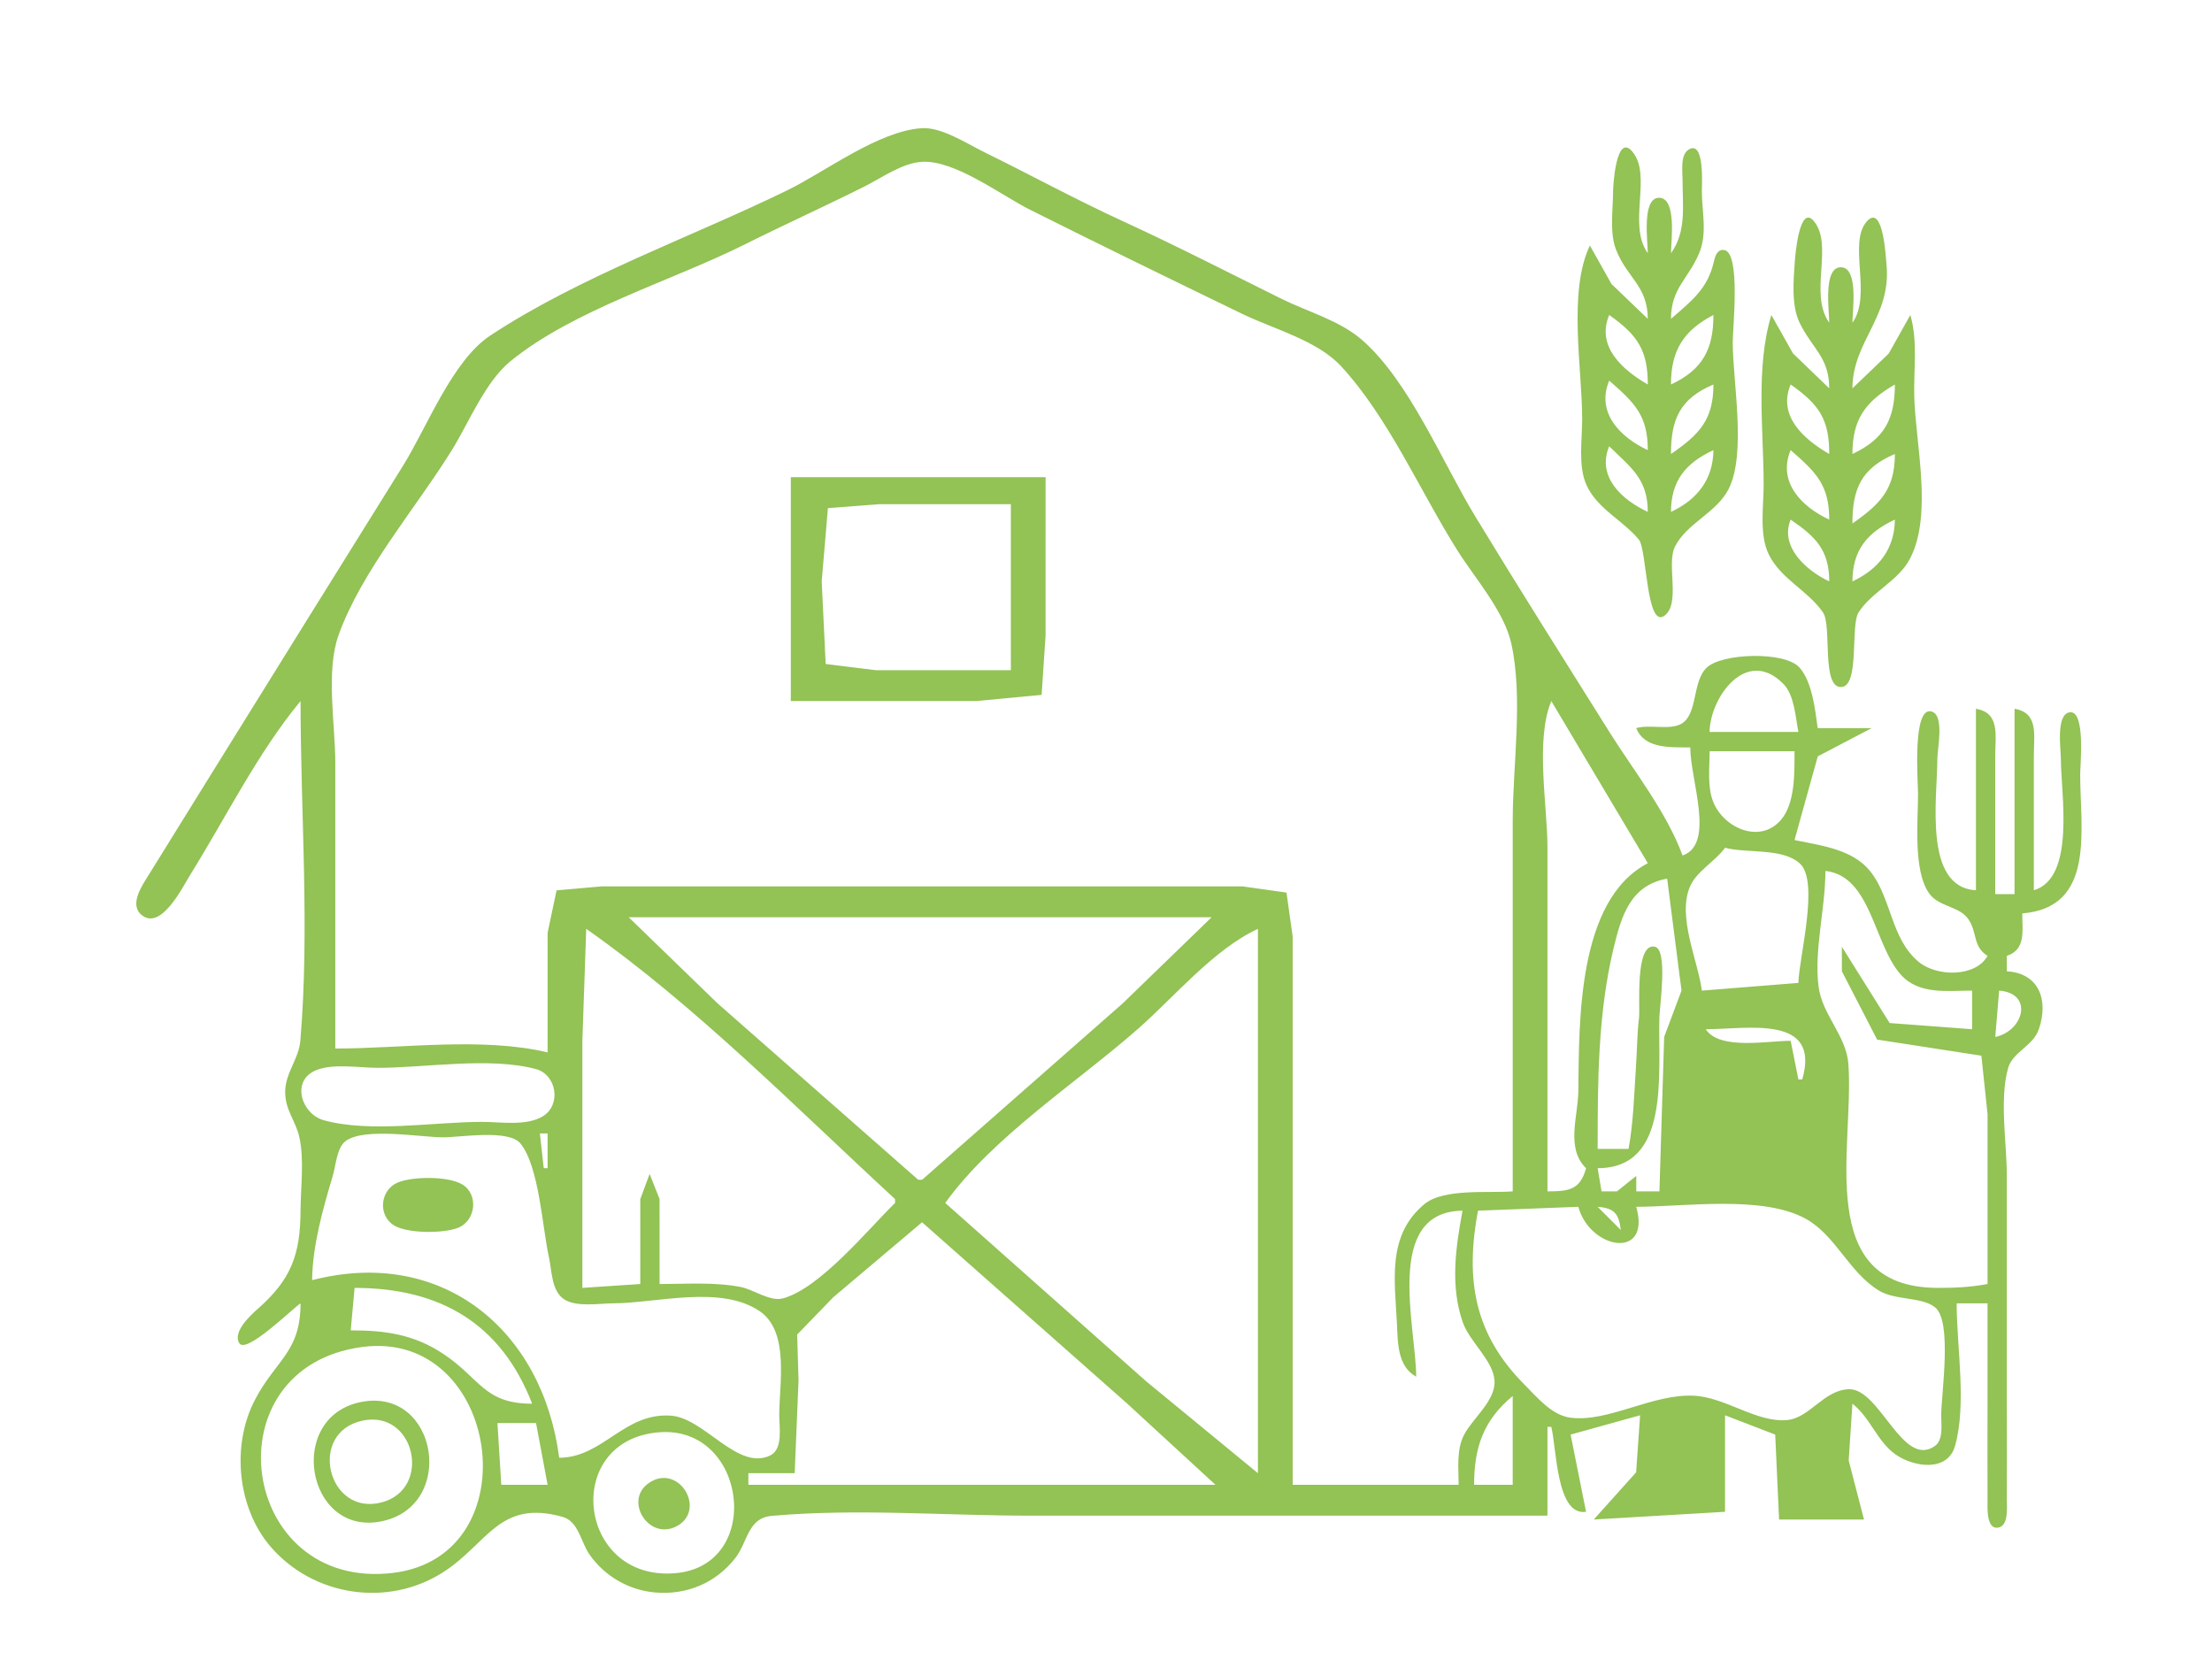 <?xml version="1.0" encoding="UTF-8" standalone="no"?>
<!-- Created with Inkscape (http://www.inkscape.org/) -->

<svg
   version="1.1"
   id="svg2"
   width="183.36"
   height="137.6"
   viewBox="0 0 183.36 137.6"
   sodipodi:docname="Hoefe_02_RGB.svg"
   inkscape:version="1.1.2 (0a00cf5339, 2022-02-04)"
   xmlns:inkscape="http://www.inkscape.org/namespaces/inkscape"
   xmlns:sodipodi="http://sodipodi.sourceforge.net/DTD/sodipodi-0.dtd"
   xmlns="http://www.w3.org/2000/svg"
   xmlns:svg="http://www.w3.org/2000/svg">
  <defs
     id="defs6" />
  <sodipodi:namedview
     id="namedview4"
     pagecolor="#505050"
     bordercolor="#eeeeee"
     borderopacity="1"
     inkscape:pageshadow="0"
     inkscape:pageopacity="0"
     inkscape:pagecheckerboard="0"
     showgrid="false"
     inkscape:zoom="3.1686045"
     inkscape:cx="43.867892"
     inkscape:cy="57.438535"
     inkscape:window-width="1880"
     inkscape:window-height="1052"
     inkscape:window-x="40"
     inkscape:window-y="0"
     inkscape:window-maximized="1"
     inkscape:current-layer="g8" />
  <g
     inkscape:groupmode="layer"
     inkscape:label="Image"
     id="g8">
    <path
       style="fill:#93c255;stroke:none;stroke-width:0.32"
       d="m 24.914,58.11 c 0,9.277 0.767,18.92 -0.019,28.16 -0.129,1.512 -1.214,2.612 -1.254,4.16 -0.04,1.566 0.878,2.444 1.183,3.869 0.404,1.881 0.097,4.132 0.089,6.051 -0.016,3.651 -0.789,5.699 -3.507,8.104 -0.593,0.524 -2.163,1.94 -1.566,2.884 0.575,0.909 4.325,-2.797 5.073,-3.308 0,4.053 -2.028,4.651 -3.781,8 -1.959,3.743 -1.472,8.941 1.289,12.159 3.543,4.13 9.74,5.076 14.332,2.117 3.681,-2.372 4.637,-6.052 9.885,-4.574 1.323,0.373 1.511,2.091 2.212,3.098 1.268,1.821 3.285,2.992 5.503,3.171 2.59,0.208 4.98,-0.79 6.594,-2.852 1.041,-1.33 1.027,-3.322 3.011,-3.5 7.022,-0.631 14.382,-0.019 21.435,-0.019 h 42.88 v -7.36 h 0.32 c 0.447,1.814 0.421,7.415 2.88,7.04 l -1.28,-6.4 5.76,-1.6 -0.329,4.728 -3.511,3.912 10.88,-0.64 v -8 l 4.16,1.6 0.32,7.04 h 7.04 l -1.269,-4.891 0.309,-4.709 c 1.482,1.16 2.053,3.134 3.579,4.21 1.474,1.04 4.299,1.484 4.922,-0.696 0.986,-3.447 0.139,-8.25 0.139,-11.834 h 2.56 v 7.68 c 0,2.88 -0.019,5.76 3.2e-4,8.64 0.004,0.554 -0.13,2.471 0.905,2.265 0.852,-0.169 0.69,-1.658 0.694,-2.265 0.018,-2.56 3.2e-4,-5.12 3.2e-4,-7.68 V 97.47 c 0,-2.713 -0.626,-6.31 0.102,-8.925 0.38,-1.365 2.064,-1.813 2.553,-3.236 0.836,-2.431 -0.005,-4.653 -2.655,-4.798 v -1.28 c 1.595,-0.529 1.28,-2.072 1.28,-3.52 6.102,-0.486 4.8,-6.948 4.8,-11.52 0,-0.771 0.475,-5.42 -0.906,-5.145 -1.12,0.223 -0.694,3.074 -0.694,3.865 0,2.847 1.243,9.846 -2.24,10.88 V 62.59 c 0,-1.662 0.406,-3.505 -1.6,-3.84 v 15.36 h -1.6 V 62.59 c 0,-1.662 0.406,-3.505 -1.6,-3.84 v 15.04 c -4.374,-0.24 -3.205,-7.645 -3.2,-10.88 0.001,-0.836 0.596,-3.549 -0.429,-3.919 -1.683,-0.608 -1.171,5.894 -1.171,6.799 0,2.232 -0.419,6.364 0.915,8.252 0.812,1.149 2.468,1.036 3.241,2.126 0.775,1.092 0.353,2.274 1.604,3.062 -0.978,1.773 -4.202,1.745 -5.701,0.501 -2.34,-1.943 -2.243,-5.296 -4.033,-7.527 -1.463,-1.824 -4.105,-2.128 -6.266,-2.574 l 1.929,-6.938 4.471,-2.342 h -4.48 c -0.205,-1.521 -0.451,-3.828 -1.505,-5.018 -1.208,-1.364 -6.408,-1.204 -7.686,0 -1.232,1.161 -0.722,3.866 -2.111,4.661 -0.964,0.551 -2.616,0.028 -3.739,0.357 0.698,1.738 2.829,1.586 4.48,1.6 0,2.71 2.094,8.016 -0.64,8.96 -1.32,-3.604 -4.027,-6.992 -6.064,-10.24 -3.737,-5.958 -7.501,-11.909 -11.151,-17.92 -2.685,-4.423 -5.465,-11.207 -9.378,-14.595 -1.851,-1.602 -4.52,-2.328 -6.687,-3.404 -4.364,-2.166 -8.694,-4.387 -13.12,-6.42 -3.895,-1.788 -7.674,-3.848 -11.52,-5.739 -1.411,-0.694 -3.512,-2.066 -5.12,-1.969 -3.599,0.217 -8.003,3.606 -11.2,5.165 -7.993,3.896 -17.195,7.138 -24.607,12.035 -3.131,2.069 -5.247,7.617 -7.209,10.767 -5.313,8.531 -10.632,17.058 -15.926,25.6 l -5.159,8.32 c -0.499,0.81 -1.617,2.384 -0.661,3.268 1.63,1.508 3.486,-2.287 4.098,-3.268 2.952,-4.739 5.585,-10.1 9.144,-14.4 m 111.68,-31.68 -3.007,-2.885 -1.793,-3.195 c -1.831,3.805 -0.64,10.212 -0.64,14.4 0,1.69 -0.351,3.855 0.349,5.435 0.87,1.967 3.028,2.943 4.349,4.539 0.669,0.807 0.612,7.394 2.11,6.318 1.385,-0.996 0.149,-4.286 0.88,-5.731 0.997,-1.972 3.461,-2.8 4.462,-4.801 1.474,-2.948 0.329,-8.882 0.329,-12.16 0,-1.146 0.67,-7.374 -0.694,-7.624 -0.578,-0.106 -0.768,0.511 -0.864,0.94 -0.511,2.27 -1.848,3.267 -3.561,4.764 0.009,-2.538 1.419,-3.277 2.335,-5.44 0.692,-1.634 0.233,-3.416 0.225,-5.12 -0.003,-0.513 0.25,-4.322 -1.106,-3.464 -0.698,0.442 -0.493,1.816 -0.494,2.504 -0.004,2.145 0.343,4.269 -0.96,6.08 0,-0.923 0.506,-4.597 -0.986,-4.597 -1.458,0 -0.934,3.683 -0.934,4.597 -1.715,-2.384 0.391,-6.454 -1.283,-8.428 -1.341,-1.581 -1.596,2.82 -1.597,3.308 -0.002,1.488 -0.302,3.388 0.237,4.8 0.892,2.336 2.633,3.013 2.643,5.76 m -11.2,72.32 c -2.034,0.161 -5.723,-0.271 -7.326,1.062 -3.108,2.582 -2.444,6.335 -2.274,9.818 0.081,1.653 0.03,3.614 1.6,4.48 -0.011,-4.144 -2.712,-13.683 3.84,-13.76 -0.568,3.059 -1.034,6.272 0.033,9.28 0.568,1.601 2.508,3.134 2.619,4.8 0.11,1.657 -1.805,3.124 -2.515,4.48 -0.659,1.257 -0.458,2.786 -0.458,4.16 H 107.154 V 86.59 77.63 l -0.513,-3.647 -3.647,-0.513 h -9.92 -34.24 -8.96 l -3.738,0.329 -0.742,3.511 v 9.92 c -5.42,-1.29 -12.033,-0.32 -17.6,-0.32 V 63.23 c 0,-3.147 -0.799,-7.582 0.262,-10.56 1.895,-5.32 6.424,-10.558 9.4,-15.36 1.411,-2.276 2.766,-5.666 4.86,-7.371 5.241,-4.269 13.351,-6.644 19.399,-9.668 3.288,-1.644 6.633,-3.156 9.92,-4.8 1.434,-0.717 3.162,-1.97 4.8,-2.059 2.737,-0.149 6.561,2.78 8.96,3.979 5.839,2.919 11.721,5.792 17.6,8.636 2.568,1.242 6.175,2.179 8.154,4.311 3.924,4.228 6.589,10.414 9.664,15.292 1.443,2.289 3.857,5.017 4.456,7.68 1.01,4.489 0.126,10.117 0.126,14.72 v 30.72 m 26.24,-66.56 -3.007,-2.893 -1.793,-3.187 c -1.328,4.369 -0.64,9.556 -0.64,14.08 0,1.784 -0.381,4.11 0.422,5.76 0.997,2.05 3.271,3.007 4.505,4.829 0.74,1.092 -0.147,6.168 1.473,6.168 1.599,0 0.764,-5.096 1.473,-6.192 1.128,-1.743 3.311,-2.594 4.279,-4.485 1.878,-3.668 0.428,-9.517 0.332,-13.44 -0.054,-2.206 0.305,-4.591 -0.325,-6.72 l -1.793,3.199 -3.007,2.881 c 0.014,-3.91 3.236,-5.925 2.826,-10.24 -0.053,-0.563 -0.266,-5.069 -1.606,-3.628 -1.634,1.756 0.436,6.127 -1.22,8.428 0,-0.938 0.534,-4.597 -0.96,-4.597 -1.494,0 -0.96,3.659 -0.96,4.597 -1.721,-2.393 0.39,-6.435 -1.283,-8.428 -1.183,-1.41 -1.535,2.812 -1.569,3.308 -0.108,1.566 -0.311,3.673 0.393,5.12 1.052,2.163 2.449,2.845 2.458,5.44 m -18.24,-6.08 c 2.356,1.658 3.2,2.93 3.2,5.76 -2.094,-1.21 -4.298,-3.142 -3.2,-5.76 m 8.64,0 c -3.2e-4,2.785 -0.852,4.516 -3.52,5.76 0.002,-2.769 0.992,-4.449 3.52,-5.76 m -8.64,5.44 c 2.112,1.845 3.198,2.882 3.2,5.76 -2.29,-1.062 -4.309,-3.117 -3.2,-5.76 m 8.64,0.32 c -0.002,2.907 -1.147,4.137 -3.52,5.76 3.2e-4,-2.861 0.726,-4.577 3.52,-5.76 m 6.4,0 c 2.377,1.668 3.2,2.901 3.2,5.76 -2.094,-1.21 -4.298,-3.142 -3.2,-5.76 m 8.64,0 c -3.2e-4,2.813 -0.829,4.507 -3.52,5.76 0.002,-2.837 1.036,-4.324 3.52,-5.76 m -23.68,5.12 c 1.854,1.816 3.19,2.721 3.2,5.44 -2.145,-0.994 -4.257,-2.921 -3.2,-5.44 m 8.64,0.32 c -0.029,2.417 -1.329,4.098 -3.52,5.12 0.009,-2.549 1.184,-4.037 3.52,-5.12 m 6.4,0 c 2.112,1.845 3.198,2.882 3.2,5.76 -2.29,-1.062 -4.309,-3.117 -3.2,-5.76 m 8.64,0.32 c -0.002,2.892 -1.172,4.125 -3.52,5.76 3.2e-4,-2.861 0.726,-4.577 3.52,-5.76 m -91.52,1.92 v 18.56 h 15.36 l 5.431,-0.513 0.329,-4.927 V 39.55 H 65.554 m 18.24,2.24 V 55.55 H 72.594 l -4.151,-0.513 -0.329,-6.847 0.513,-6.071 4.287,-0.329 h 10.88 m 64.64,1.28 c 2.092,1.431 3.191,2.537 3.2,5.12 -1.88,-0.876 -4.133,-2.868 -3.2,-5.12 m 8.64,0 c -0.029,2.417 -1.329,4.098 -3.52,5.12 0.009,-2.549 1.184,-4.037 3.52,-5.12 m -8,17.6 h -7.36 c 0.023,-2.821 3.052,-7.128 6.131,-3.966 0.898,0.922 0.995,2.761 1.229,3.966 m -20.48,-2.56 8,13.44 c -5.858,3.041 -5.693,13.161 -5.761,18.88 -0.025,2.131 -1.058,4.736 0.641,6.4 -0.491,1.818 -1.46,1.914 -3.2,1.92 V 70.27 c 0,-3.487 -1.027,-8.951 0.32,-12.16 m 20.16,4.16 c -0.005,1.736 0.072,4.289 -1.124,5.687 -1.749,2.043 -4.794,0.649 -5.629,-1.527 -0.488,-1.27 -0.286,-2.824 -0.286,-4.16 h 7.04 m 0.32,19.2 -8,0.64 c -0.341,-2.536 -2.046,-6.098 -0.994,-8.607 0.541,-1.291 2.092,-2.093 2.914,-3.233 1.809,0.477 4.773,-0.01 6.207,1.308 1.629,1.498 -0.084,7.802 -0.127,9.892 m 14.4,0.64 v 3.2 l -6.836,-0.513 -3.962,-6.325 0.003,2.038 2.92,5.658 8.642,1.336 0.513,4.845 v 14.08 c -1.397,0.26 -2.74,0.326 -4.16,0.32 -10.322,-0.049 -6.871,-11.666 -7.378,-18.56 -0.172,-2.348 -2.173,-4.085 -2.469,-6.4 -0.39,-3.045 0.567,-6.5 0.567,-9.6 3.802,0.425 3.988,6.058 6.249,8.597 1.505,1.69 3.864,1.323 5.911,1.323 m -25.28,-9.28 1.19,9.28 -1.437,3.84 -0.393,12.8 h -1.92 v -1.28 l -1.6,1.28 h -1.28 l -0.32,-1.92 c 6.031,-6.4e-4 4.999,-7.716 5.115,-12.48 0.023,-0.943 0.724,-5.643 -0.374,-5.878 -1.672,-0.358 -1.209,5.004 -1.312,5.878 -0.165,1.396 -0.162,2.762 -0.258,4.16 -0.152,2.222 -0.205,4.53 -0.611,6.72 h -2.56 c 0,-5.555 0.012,-11.202 1.322,-16.64 0.649,-2.694 1.397,-5.209 4.438,-5.76 m -37.76,3.2 -7.36,7.13 -16.64,14.63 h -0.32 l -16.64,-14.629 -7.36,-7.131 h 48.32 m -51.84,0.96 c 9.052,6.351 17.461,14.903 25.6,22.4 v 0.32 c -2.258,2.212 -6.215,7.063 -9.28,7.907 -1.083,0.298 -2.441,-0.733 -3.52,-0.941 -2.195,-0.423 -4.495,-0.246 -6.72,-0.246 l -0.002,-7.04 -0.823,-2.085 -0.774,2.085 -0.002,7.04 -4.8,0.32 V 86.27 l 0.32,-9.28 m 55.68,0 v 45.12 l -9.28,-7.63 -16.64,-14.77 c 3.955,-5.499 10.91,-9.969 16,-14.45 3.022,-2.661 6.261,-6.574 9.92,-8.27 m 61.12,8.96 0.32,-3.84 c 2.886,0.225 2.029,3.354 -0.32,3.84 m -16,3.52 h -0.32 l -0.64,-3.2 c -1.907,0 -5.904,0.793 -7.04,-0.96 3.461,0 9.557,-1.259 8,4.16 M 26.213,88.703 c 1.429,-0.577 3.582,-0.193 5.101,-0.193 3.98,0 9.265,-0.925 13.106,0.102 1.728,0.462 2.127,2.967 0.581,3.912 -1.365,0.835 -3.518,0.466 -5.047,0.466 -3.979,0 -9.286,0.93 -13.119,-0.139 -1.858,-0.518 -2.746,-3.291 -0.623,-4.148 m 19.181,5.247 v 2.88 h -0.32 l -0.32,-2.88 h 0.64 m 0.96,26.88 c -1.369,-10.598 -9.702,-17.508 -20.48,-14.72 0.024,-2.825 0.898,-5.934 1.71,-8.64 0.244,-0.812 0.334,-2.322 1.042,-2.871 1.526,-1.186 6.238,-0.329 8.128,-0.329 1.419,0 5.418,-0.688 6.392,0.513 1.549,1.909 1.814,6.988 2.355,9.407 0.248,1.109 0.199,2.819 1.27,3.511 1.029,0.665 2.893,0.334 4.063,0.329 3.609,-0.017 8.889,-1.541 12.126,0.642 2.506,1.69 1.634,6.039 1.634,8.638 0,0.97 0.332,2.802 -0.742,3.327 -2.688,1.315 -5.456,-3.092 -8.218,-3.296 -3.902,-0.287 -5.644,3.476 -9.28,3.489 M 32.949,98.028 c -1.442,0.62 -1.648,2.709 -0.282,3.545 1.118,0.684 4.135,0.681 5.332,0.184 1.453,-0.603 1.687,-2.772 0.307,-3.59 -1.166,-0.691 -4.127,-0.669 -5.358,-0.14 m 97.885,2.003 c 0.967,3.55 6.061,4.431 4.8,0 3.993,0 10.493,-0.992 14.075,1.005 2.48,1.382 3.584,4.478 6.085,5.963 1.327,0.788 3.508,0.487 4.607,1.361 1.452,1.154 0.516,7.184 0.513,8.951 -0.002,0.742 0.192,2.035 -0.513,2.538 -2.691,1.922 -4.579,-4.82 -7.167,-4.699 -2.101,0.098 -3.219,2.405 -5.132,2.56 -2.515,0.204 -5.061,-1.885 -7.668,-2.02 -3.456,-0.178 -7.08,2.217 -10.24,1.822 -1.563,-0.195 -2.8,-1.715 -3.839,-2.761 -4.161,-4.191 -4.902,-8.685 -3.841,-14.4 l 8.32,-0.32 m 3.52,1.92 -1.92,-1.92 c 1.375,0.11 1.764,0.56 1.92,1.92 m -57.92,-0.64 16.96,14.99 7.36,6.77 H 62.034 v -0.96 h 3.84 l 0.319,-7.68 -0.114,-3.811 2.994,-3.093 7.36,-6.216 m -32.32,15.04 c -3.99,0 -4.282,-2.076 -7.36,-4.126 -2.445,-1.628 -4.82,-1.954 -7.68,-1.954 l 0.32,-3.52 c 7.069,0.005 12.13,2.924 14.72,9.6 m -14.08,-4.703 c 11.416,-1.508 14.086,17.322 2.56,18.724 -12.783,1.555 -15.339,-17.035 -2.56,-18.724 m 95.36,4.063 v 7.36 h -3.2 c 0,-3.053 0.75,-5.336 3.2,-7.36 m -95.36,0.478 c -6.383,1.151 -4.674,11.194 1.6,9.908 6.229,-1.277 4.65,-11.035 -1.6,-9.908 m 2.56e-4,1.569 c 4.381,-0.952 5.825,5.667 1.6,6.772 -4.477,1.172 -6.162,-5.781 -1.6,-6.772 m 14.4,0.193 0.96,5.12 h -3.84 l -0.32,-5.12 h 3.2 m 10.24,0.765 c 7.265,-0.535 8.67,11.079 1.28,11.685 -8.133,0.667 -9.388,-11.088 -1.28,-11.685 m -0.621,4.045 c -2.583,1.367 -0.287,5.13 2.148,3.682 2.258,-1.342 0.193,-4.921 -2.148,-3.682 z"
       id="path905" />
    <path
       style="fill:#000000;stroke-width:0.32"
       id="path847"
       d="" />
    <path
       style="fill:#000000;stroke-width:0.32"
       id="path827"
       d="" />
  </g>
</svg>
